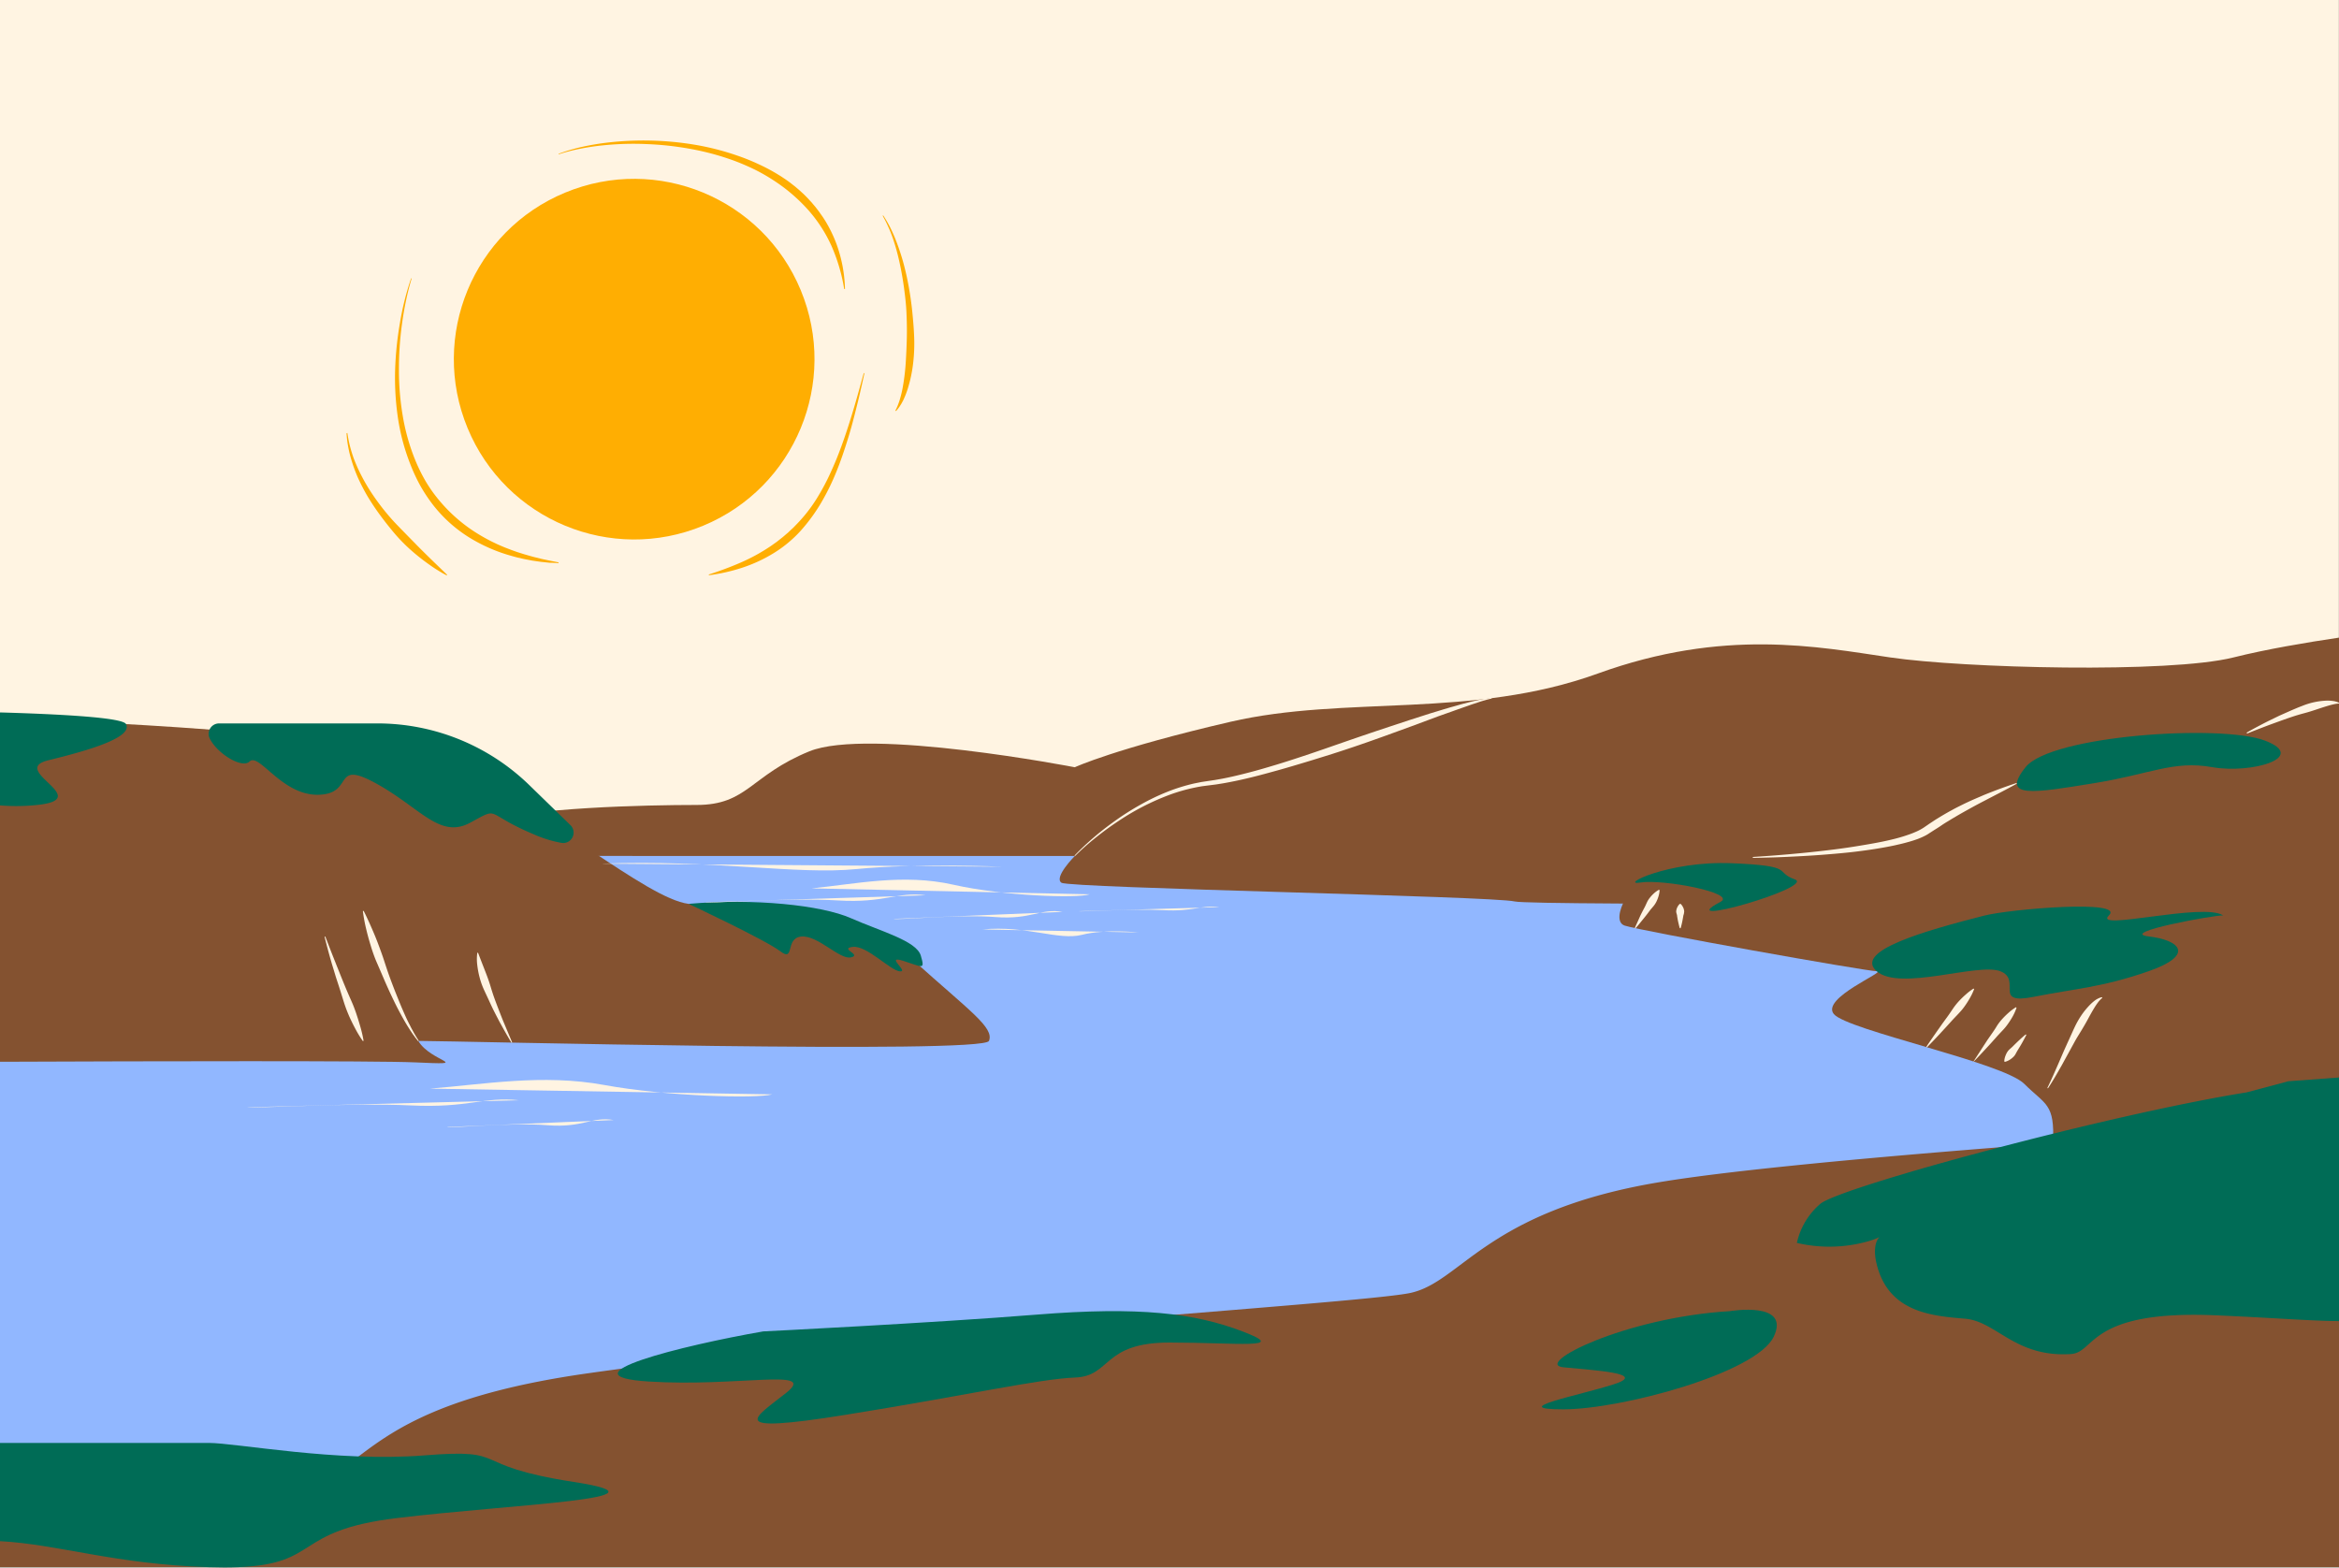 <?xml version="1.0" encoding="UTF-8"?>
<!DOCTYPE svg PUBLIC '-//W3C//DTD SVG 1.0//EN'
          'http://www.w3.org/TR/2001/REC-SVG-20010904/DTD/svg10.dtd'>
<svg height="335.1" preserveAspectRatio="xMidYMid meet" version="1.0" viewBox="-0.0 0.0 500.0 335.1" width="500.0" xmlns="http://www.w3.org/2000/svg" xmlns:xlink="http://www.w3.org/1999/xlink" zoomAndPan="magnify"
><rect x="-0.0" y="0.0" width="500.0" height="335.1" fill="#333333" stroke="none"/><g data-name="Layer 2"
  ><g data-name="Layer 1"
    ><g id="change1_1"
      ><path d="M0 0H499.98V335.08H0z" fill="#fff4e2"
      /></g
      ><g id="change2_1"
      ><circle cx="135.56" cy="76.78" fill="#ffae02" r="38.54" transform="rotate(-22.5 135.559 76.77)"
      /></g
      ><g id="change2_2"
      ><path d="M88,59.53c-.49,1.59-.89,3.21-1.23,4.84s-.62,3.26-.84,4.91a70,70,0,0,0-.65,9.92,58,58,0,0,0,.84,9.86,44.56,44.56,0,0,0,2.71,9.46A36.64,36.64,0,0,0,91,102.9a31,31,0,0,0,2.83,4,33.74,33.74,0,0,0,7.2,6.5,39.35,39.35,0,0,0,4.23,2.44l1.11.53,1.13.49c.37.16.76.3,1.14.45l.57.22.58.21.59.21.29.1.29.09,1.18.37,1.19.34.6.17.6.15,1.21.3,1.22.26.6.13.62.12,1.22.24v.16l-1.26-.07-.62,0-.63-.07-1.25-.13-1.25-.18-.62-.09-.62-.12c-.41-.08-.83-.15-1.24-.24l-1.23-.28-.31-.08-.3-.08-.61-.17a35,35,0,0,1-9.31-4.07,29.6,29.6,0,0,1-7.57-6.85,34.06,34.06,0,0,1-2.81-4.26A37.94,37.94,0,0,1,87.62,99a44.82,44.82,0,0,1-2.57-9.77,58.34,58.34,0,0,1-.59-10,71.13,71.13,0,0,1,1-10,59,59,0,0,1,2.42-9.72Z" fill="#ffae02"
      /></g
      ><g id="change2_3"
      ><path d="M74.25,92.55c.12.78.26,1.56.44,2.33s.4,1.53.64,2.28.53,1.48.84,2.21.64,1.43,1,2.13a39.32,39.32,0,0,0,2.38,4.07c.87,1.3,1.81,2.57,2.8,3.79l.75.9.78.89q.8.87,1.62,1.71l3.3,3.37c2.2,2.25,4.48,4.43,6.78,6.64l-.09.13c-.72-.36-1.41-.78-2.09-1.2s-1.34-.89-2-1.36a45.13,45.13,0,0,1-3.74-3A36.49,36.49,0,0,1,84.31,114q-1.56-1.85-3-3.8t-2.68-4a41.38,41.38,0,0,1-2.21-4.29c-.31-.74-.61-1.49-.87-2.25s-.5-1.52-.71-2.3-.36-1.56-.5-2.35-.21-1.59-.26-2.39Z" fill="#ffae02"
      /></g
      ><g id="change2_4"
      ><path d="M119.4,32.88A39.14,39.14,0,0,1,124,31.49c1.57-.36,3.16-.65,4.76-.87a66.69,66.69,0,0,1,19.34.25,56,56,0,0,1,9.44,2.37,44.31,44.31,0,0,1,4.54,1.82,40.09,40.09,0,0,1,4.34,2.31l.52.32.51.34.51.34.51.36.5.37.48.38.49.38.47.4.47.4.46.42.45.41.44.44.43.44c.15.15.28.31.42.46l.42.45.4.48.4.47.38.49.37.49c.13.16.24.34.36.51.24.33.48.67.69,1s.45.69.65,1.06a28.29,28.29,0,0,1,2.09,4.46,30.12,30.12,0,0,1,1.79,9.55l-.17,0a37.89,37.89,0,0,0-2.68-9.14,30.42,30.42,0,0,0-5.11-7.87,36.46,36.46,0,0,0-7.12-6.1,39.53,39.53,0,0,0-4.09-2.37q-2.13-1.05-4.36-1.89a55.79,55.79,0,0,0-9.19-2.53,65.78,65.78,0,0,0-9.5-1.08,64,64,0,0,0-9.59.27c-1.59.16-3.18.4-4.75.71a37.79,37.79,0,0,0-4.65,1.2Z" fill="#ffae02"
      /></g
      ><g id="change2_5"
      ><path d="M184.78,79.82c-.26,1.18-.52,2.37-.8,3.56-.13.59-.27,1.18-.41,1.77s-.29,1.18-.44,1.77c-.58,2.36-1.2,4.72-1.91,7s-1.5,4.65-2.43,6.92a49.92,49.92,0,0,1-3.24,6.61,37.77,37.77,0,0,1-4.38,6,26.55,26.55,0,0,1-5.74,4.77,31.64,31.64,0,0,1-6.73,3.13,38.53,38.53,0,0,1-7.17,1.62l0-.16a71.67,71.67,0,0,0,6.79-2.54,39.83,39.83,0,0,0,6.26-3.41l.37-.25.36-.26.72-.51.7-.55.34-.27.18-.14.17-.14.67-.58.34-.28.32-.31.65-.6.16-.15.16-.16.31-.32a32.43,32.43,0,0,0,4.44-5.57,48.78,48.78,0,0,0,3.36-6.36c1-2.19,1.85-4.45,2.65-6.74,1.59-4.57,2.88-9.26,4.17-13.94Z" fill="#ffae02"
      /></g
      ><g id="change2_6"
      ><path d="M188.81,46.07a26.1,26.1,0,0,1,1.38,2.34c.41.81.78,1.64,1.13,2.48A48.7,48.7,0,0,1,193.06,56q.72,2.63,1.2,5.31c.32,1.78.58,3.58.76,5.39s.34,3.63.4,5.45a35.89,35.89,0,0,1-.22,5.48,29.54,29.54,0,0,1-1.13,5.39,18.93,18.93,0,0,1-1,2.57l-.16.3-.17.31a2.75,2.75,0,0,1-.17.29c-.07.1-.13.2-.19.3a9.87,9.87,0,0,1-.84,1.09l-.14-.1a6.63,6.63,0,0,0,.29-.6c.1-.2.18-.41.26-.61.16-.42.31-.83.43-1.26a23,23,0,0,0,.61-2.58,46,46,0,0,0,.63-5.26c.11-1.76.19-3.54.23-5.31s0-3.57-.08-5.35-.29-3.56-.53-5.33-.55-3.54-.93-5.28a46.7,46.7,0,0,0-1.42-5.18c-.29-.84-.61-1.68-1-2.5a23.43,23.43,0,0,0-1.21-2.4Z" fill="#ffae02"
      /></g
      ><g id="change3_1"
      ><path d="M480.29,253.48S431.23,308,405.52,335H0V189.21l100.19-9.68H330.08l117.26,20.23Z" fill="#91b7ff"
      /></g
      ><g id="change4_1"
      ><path d="M500,136.31v56.51c-48.1.25-172.51.82-176.2-.11-4.59-1.14-95.17-2.86-96.89-4s2.86-5.73,2.86-5.73H72.09s20.64-4,31-7.18,34.93-3.72,45.83-3.72,11.46-6.3,24.08-11.46,56.75,3.4,56.75,3.4,8.6-4,33.25-9.71,51.6-.57,78.55-10.32,47-5.73,62.56-3.44,59.55,3.44,73.31,0C484.47,138.78,493.17,137.32,500,136.31Z" fill="#845230"
      /></g
      ><g id="change4_2"
      ><path d="M211.41,222.52c-1.15,2.87-114.36,0-122,0,2.72,4.59,12,5.16-.68,4.59-8.26-.37-56.38-.26-88.76-.13V153.6c27.41.92,80.33,3.56,95.93,10.41,21.36,9.39,42.09,28,51.27,29.21s36,1.21,48.11,12.1S212.55,219.66,211.41,222.52Z" fill="#845230"
      /></g
      ><g id="change4_3"
      ><path d="M500,152.22v96.22c-27.06,1.52-61.39,1.23-61.14-4.07.4-8.54-1.55-8.09-6.14-12.67s-37.83-11.47-40.7-14.91,11.47-9.17,9.17-9.17-50.45-8.6-53.89-9.75,1.72-10.32,6.31-11.46,56.75-7.46,65.35-10.62,6.31-6.58,31.54-15.76C461.62,156,481.39,153.61,500,152.22Z" fill="#845230"
      /></g
      ><g id="change4_4"
      ><path d="M500,240.13V335H0V316.39a223.64,223.64,0,0,1,47.44,1.88c35,5.16,17.77-16.06,78-24.66s165.11-14.9,176-17.2,16.05-17.19,52.17-23.5C381.8,248,465,242.36,500,240.13Z" fill="#845230"
      /></g
      ><g id="change5_1"
      ><path d="M147.2,193.22c14-1.22,28.37.27,34.71,3.07s14,4.82,14.93,8,.37,2.42-3.74,1.12,1.31,2.42-.74,2.24-7.09-5.6-10.07-5.23,2.05,1.68-.38,2.24-7.08-4.79-10.63-4.45-1.3,5.57-4.47,3.15S147.2,193.22,147.2,193.22Z" fill="#006c56"
      /></g
      ><g id="change5_2"
      ><path d="M46.83,154.65a2.23,2.23,0,0,0-2,3.22c1.7,3.37,7,6.47,8.5,4.93,2.05-2,6.9,7.28,14.74,7.1s2.8-7.65,12.31-2.43,13.61,11.94,20.14,8.4,2.8-2.06,13.43,2.42a26.27,26.27,0,0,0,6.14,1.91,2.23,2.23,0,0,0,1.85-3.81l-8.8-8.56a46.55,46.55,0,0,0-32.46-13.18Z" fill="#006c56"
      /></g
      ><g id="change5_3"
      ><path d="M8.64,172a41.93,41.93,0,0,1-8.64.17V152.3c13.25.38,26.21,1.1,26.94,2.49,1.52,2.9-8.23,5.69-16.62,7.74S19.64,170.55,8.64,172Z" fill="#006c56"
      /></g
      ><g id="change5_4"
      ><path d="M433,164c-5.51,6.85,2,5.46,14.39,3.47s17.17-4.95,25.51-3.47,20.6-2.08,11.32-5.66S438.46,157.17,433,164Z" fill="#006c56"
      /></g
      ><g id="change5_5"
      ><path d="M367.79,192.79c-11.06,5.86,20.45-3.15,15.88-4.8s.36-2.88-13.42-3.45-24.28,4.89-19.56,4.12S371.36,190.9,367.79,192.79Z" fill="#006c56"
      /></g
      ><g id="change5_6"
      ><path d="M424.1,195.75c-12.57,3.22-27.9,7.53-22.93,11.87s21.65-1.85,26.42,0-1.79,7.26,7.14,5.48,14.59-2,24.57-5.48,6.7-6.65,0-7.44,14.15-4.6,15.93-4.48c-4.17-2.85-28,3.45-24.42,0S429.67,194.32,424.1,195.75Z" fill="#006c56"
      /></g
      ><g id="change5_7"
      ><path d="M84.86,324.52c-22.38,2.7-16.2,9.8-33.95,10.5-1.84.08-3.92.08-6.32,0-20.07-.63-32.05-4.88-44.59-5.56v-21H44.59c5.92,0,27.43,4.17,46.21,2.66s8.62,2.1,31.83,5.68S109.54,321.54,84.86,324.52Z" fill="#006c56"
      /></g
      ><g id="change5_8"
      ><path d="M163.15,284.62c-17.28,3-43.48,9.53-24.42,10.72s36.13-3,29.38,2.38-13.58,8.93,12.46,4.76,41.54-7.7,49.28-8S235.59,287,250,287s25.85,1.52,15.6-2.38-22-5.36-44.08-3.58S163.15,284.62,163.15,284.62Z" fill="#006c56"
      /></g
      ><g id="change5_9"
      ><path d="M369.81,280.29c-22.63,1.35-42.06,11.35-35.62,12s18.19,1.25,10.82,3.63-23.21,5.36-10.82,5.36,41.18-7.74,44.95-15.48S369.81,280.29,369.81,280.29Z" fill="#006c56"
      /></g
      ><g id="change5_10"
      ><path d="M500,230.34v52.07c-5.58,0-13.75-.68-26.31-1.23-27.4-1.19-25.69,7.95-31,8.28-12,.76-15.87-7-22.67-7.56s-15.46-1.31-18.44-10.25,4.17-7.74-3.57-5.95a30.33,30.33,0,0,1-13.9,0,15.37,15.37,0,0,1,5-8.34c4.19-3.58,61.33-19.06,91.11-23.83l8.93-2.38Z" fill="#006c56"
      /></g
      ><g id="change1_2"
      ><path d="M89.38,222.57l-.59-.75-.56-.77-.53-.79-.51-.8c-.67-1.08-1.28-2.19-1.88-3.31s-1.15-2.27-1.69-3.41-1.06-2.31-1.56-3.47-1-2.33-1.51-3.5-.92-2.36-1.29-3.57-.71-2.43-1-3.67a33.64,33.64,0,0,1-.69-3.76l.16-.05c.59,1.14,1.11,2.29,1.62,3.45s1,2.32,1.44,3.49.88,2.36,1.27,3.55.78,2.4,1.21,3.58.87,2.35,1.34,3.52.93,2.33,1.43,3.48,1,2.3,1.6,3.42c.14.28.28.56.43.83l.45.83.48.81.51.8Z" fill="#fff4e2"
      /></g
      ><g id="change1_3"
      ><path d="M109.35,222.92c-.9-1.46-1.75-3-2.57-4.49-.4-.76-.8-1.53-1.19-2.3s-.75-1.56-1.11-2.35-.74-1.57-1.1-2.37a16.41,16.41,0,0,1-.86-2.47,18.78,18.78,0,0,1-.49-2.59,10,10,0,0,1,0-2.67h.16c.32.83.62,1.62.93,2.41s.62,1.58.92,2.37.58,1.59.82,2.4.5,1.63.79,2.44.59,1.6.9,2.4.62,1.6.94,2.4q1,2.39,2,4.76Z" fill="#fff4e2"
      /></g
      ><g id="change1_4"
      ><path d="M69.54,200.21c.72,1.85,1.42,3.7,2.16,5.53.18.46.36.92.55,1.38l.55,1.38c.37.91.74,1.83,1.12,2.74s.78,1.82,1.18,2.72.76,1.83,1.07,2.76.61,1.89.88,2.84.5,1.93.67,2.93l-.15.07A23.74,23.74,0,0,1,76,220c-.47-.87-.91-1.77-1.32-2.67q-.3-.69-.57-1.38c-.18-.46-.34-.93-.5-1.4-.3-.95-.59-1.9-.89-2.85s-.61-1.89-.92-2.83l-.43-1.43L70.93,206c-.56-1.91-1.07-3.83-1.55-5.75Z" fill="#fff4e2"
      /></g
      ><g id="change1_5"
      ><path d="M349.47,198.38c.33-.76.68-1.49,1-2.23s.71-1.46,1.09-2.18c.19-.35.34-.73.52-1.1a4.55,4.55,0,0,1,.64-1,7.11,7.11,0,0,1,.84-.9,5.7,5.7,0,0,1,1.07-.76l.14.09a5.7,5.7,0,0,1-.23,1.28,7.34,7.34,0,0,1-.45,1.16,5,5,0,0,1-.65,1c-.26.31-.54.61-.78.94q-.74,1-1.5,1.92c-.52.63-1,1.26-1.57,1.87Z" fill="#fff4e2"
      /></g
      ><g id="change1_6"
      ><path d="M359.08,198.42c-.13-.43-.23-.87-.33-1.3s-.17-.87-.24-1.3c0-.22-.1-.43-.15-.65a1.3,1.3,0,0,1,0-.65,2.14,2.14,0,0,1,.24-.65,2.31,2.31,0,0,1,.49-.65h.16a2.31,2.31,0,0,1,.49.65,2.14,2.14,0,0,1,.24.65,1.3,1.3,0,0,1,0,.65c0,.22-.12.43-.15.65-.07.43-.15.87-.24,1.3s-.2.87-.33,1.3Z" fill="#fff4e2"
      /></g
      ><g id="change1_7"
      ><path d="M437.65,232.6c.83-1.71,1.59-3.45,2.35-5.19l1.13-2.62c.39-.87.78-1.74,1.18-2.61s.78-1.74,1.19-2.61a18.51,18.51,0,0,1,1.43-2.52,16,16,0,0,1,1.86-2.27,9,9,0,0,1,1.16-1,4.28,4.28,0,0,1,.66-.37,2.39,2.39,0,0,1,.73-.23l.06.15a5.29,5.29,0,0,0-.95,1c-.27.36-.52.74-.76,1.13-.48.79-.93,1.6-1.37,2.42s-.91,1.62-1.4,2.43-1,1.6-1.45,2.43l-1.37,2.5-1.37,2.5c-.94,1.66-1.88,3.32-2.94,4.91Z" fill="#fff4e2"
      /></g
      ><g id="change1_8"
      ><path d="M411.77,223.8c.75-1.12,1.51-2.22,2.28-3.32l1.16-1.65,1.18-1.62c.39-.54.76-1.11,1.14-1.66a13.53,13.53,0,0,1,1.26-1.57,19.17,19.17,0,0,1,1.45-1.4,12,12,0,0,1,1.64-1.25l.13.1a12.35,12.35,0,0,1-.88,1.87,18.93,18.93,0,0,1-1.08,1.71,12.62,12.62,0,0,1-1.27,1.55c-.46.49-.94,1-1.38,1.46l-1.35,1.49L414.68,221c-.92,1-1.84,1.95-2.78,2.91Z" fill="#fff4e2"
      /></g
      ><g id="change1_9"
      ><path d="M421.88,226.9c.67-1.05,1.35-2.07,2-3.1l1-1.53,1.06-1.52c.35-.5.68-1,1-1.54a11.36,11.36,0,0,1,1.14-1.45,18.15,18.15,0,0,1,1.33-1.3,11.69,11.69,0,0,1,1.53-1.14l.13.1a10.62,10.62,0,0,1-.76,1.75,16.86,16.86,0,0,1-1,1.6,11.42,11.42,0,0,1-1.16,1.44c-.42.45-.85.89-1.26,1.35l-1.23,1.38-1.25,1.36c-.84.91-1.68,1.81-2.55,2.7Z" fill="#fff4e2"
      /></g
      ><g id="change1_10"
      ><path d="M433.18,221.21c-.28.56-.58,1.1-.88,1.65s-.63,1.07-.95,1.6c-.17.26-.31.54-.46.81a2.5,2.5,0,0,1-.56.73,4.91,4.91,0,0,1-.76.58,3.52,3.52,0,0,1-1,.42l-.12-.1a3.26,3.26,0,0,1,.18-1,4.87,4.87,0,0,1,.38-.87,2.91,2.91,0,0,1,.58-.72c.23-.21.48-.41.69-.63.44-.44.88-.87,1.34-1.3s.91-.84,1.4-1.24Z" fill="#fff4e2"
      /></g
      ><g id="change1_11"
      ><path d="M229.69,182.91a57.43,57.43,0,0,1,4.41-4.13c1.53-1.3,3.14-2.52,4.79-3.68a58.69,58.69,0,0,1,5.13-3.2,48.07,48.07,0,0,1,5.47-2.61,39.47,39.47,0,0,1,5.81-1.81l1.5-.3,1.51-.23,1.48-.22,1.46-.26c2-.38,3.9-.85,5.83-1.35s3.85-1.07,5.77-1.65,3.82-1.2,5.72-1.83,3.8-1.28,5.69-1.94c3.79-1.32,7.58-2.63,11.39-3.9l5.72-1.89,2.87-.92,1.43-.46,1.45-.44,1.44-.44,1.45-.43c1-.27,1.93-.55,2.9-.81l1.47-.38c.49-.11,1-.24,1.47-.34,1-.22,2-.41,3-.53l0,.16-.73.19-.36.09-.36.11c-.48.13-1,.29-1.43.44l-1.43.47-1.42.5q-1.41.49-2.82,1l-2.83,1-5.64,2.1-5.66,2.06c-3.78,1.37-7.58,2.68-11.41,3.9-1.92.6-3.83,1.2-5.76,1.78s-3.86,1.16-5.8,1.7-3.88,1.07-5.84,1.55-3.93.9-5.93,1.25l-1.5.24-1.51.19-1.47.19c-.49.09-1,.17-1.46.27a37.3,37.3,0,0,0-5.72,1.65,52.51,52.51,0,0,0-10.61,5.47q-2.5,1.65-4.85,3.53a54.94,54.94,0,0,0-4.51,4Z" fill="#fff4e2"
      /></g
      ><g id="change1_12"
      ><path d="M374.7,183.2c5-.32,9.91-.73,14.83-1.3,2.46-.28,4.92-.6,7.36-1s4.88-.8,7.27-1.37c1.2-.28,2.38-.6,3.53-1,.58-.19,1.14-.4,1.69-.64a10.85,10.85,0,0,0,1.56-.79c.13-.07.24-.15.35-.22l.09-.06.1-.07.19-.13.77-.53.79-.52c.26-.17.52-.35.79-.51,1.07-.66,2.15-1.3,3.25-1.89.55-.31,1.11-.59,1.67-.87s1.12-.56,1.69-.82c1.13-.54,2.28-1,3.43-1.51q3.46-1.41,7-2.58l.06.15c-2.18,1.21-4.4,2.33-6.59,3.48-1.1.57-2.19,1.14-3.27,1.74s-2.15,1.19-3.21,1.82l-.8.47-.78.48c-.53.31-1.05.64-1.57,1s-1,.65-1.56,1l-.77.5-.2.12-.09.07-.11.07-.44.26a15.84,15.84,0,0,1-1.8.81c-.61.22-1.22.42-1.83.59s-1.22.34-1.83.48-1.23.29-1.84.41c-2.46.5-4.93.87-7.41,1.18s-5,.52-7.43.71-5,.33-7.45.44c-1.24.06-2.48.11-3.72.14s-2.49.07-3.73.08Z" fill="#fff4e2"
      /></g
      ><g id="change1_13"
      ><path d="M480.25,156.63c1.52-.88,3.06-1.69,4.63-2.48l2.36-1.15,2.41-1.07c.8-.34,1.61-.7,2.43-1a15.34,15.34,0,0,1,5.21-1.15,8,8,0,0,1,1.38.07l.34.05a3.37,3.37,0,0,1,.34.09,2.83,2.83,0,0,1,.65.25l0,.16a6.49,6.49,0,0,0-1.26.19c-.42.09-.82.21-1.23.33-.81.24-1.61.51-2.42.78s-1.63.53-2.46.75-1.66.46-2.48.73-1.64.56-2.46.85l-2.45.89c-1.63.61-3.25,1.24-4.88,1.89Z" fill="#fff4e2"
      /></g
      ><g id="change1_14"
      ><path d="M128.48,184.63c24.25-.89,41.88,2.43,54.66,1.15s31.08-.5,31.08-.5" fill="#fff4e2"
      /></g
      ><g id="change1_15"
      ><path d="M173.5,189.91c9.33-.91,19.56-3.21,30.3-.78s26.46,2.94,29.15,2.05" fill="#fff4e2"
      /></g
      ><g id="change1_16"
      ><path d="M197.9,191.39c-6.14-.82-8.73,1.72-18.8,1.1s-27.75.69-28.38.39" fill="#fff4e2"
      /></g
      ><g id="change1_17"
      ><path d="M227.14,194.94c-4.7-.82-6.69,1.71-14.4,1.1s-21.26.69-21.73.39" fill="#fff4e2"
      /></g
      ><g id="change1_18"
      ><path d="M210,198.69c9.44-.9,16.3,2.43,21.28,1.15s12.1-.51,12.1-.51" fill="#fff4e2"
      /></g
      ><g id="change1_19"
      ><path d="M91.88,232.72c11.49-.9,24.09-3.2,37.31-.77s32.58,2.94,35.89,2" fill="#fff4e2"
      /></g
      ><g id="change1_20"
      ><path d="M110.93,235.21c-7.55-.82-10.74,1.71-23.14,1.1s-34.18.68-34.95.39" fill="#fff4e2"
      /></g
      ><g id="change1_21"
      ><path d="M131.18,239.44c-4.63-.81-6.59,1.72-14.2,1.1s-21,.69-21.44.39" fill="#fff4e2"
      /></g
      ><g id="change1_22"
      ><path d="M260.67,193.92c-3.93-.49-5.59,1-12,.65s-17.79.4-18.19.23" fill="#fff4e2"
      /></g
    ></g
  ></g
></svg
>
